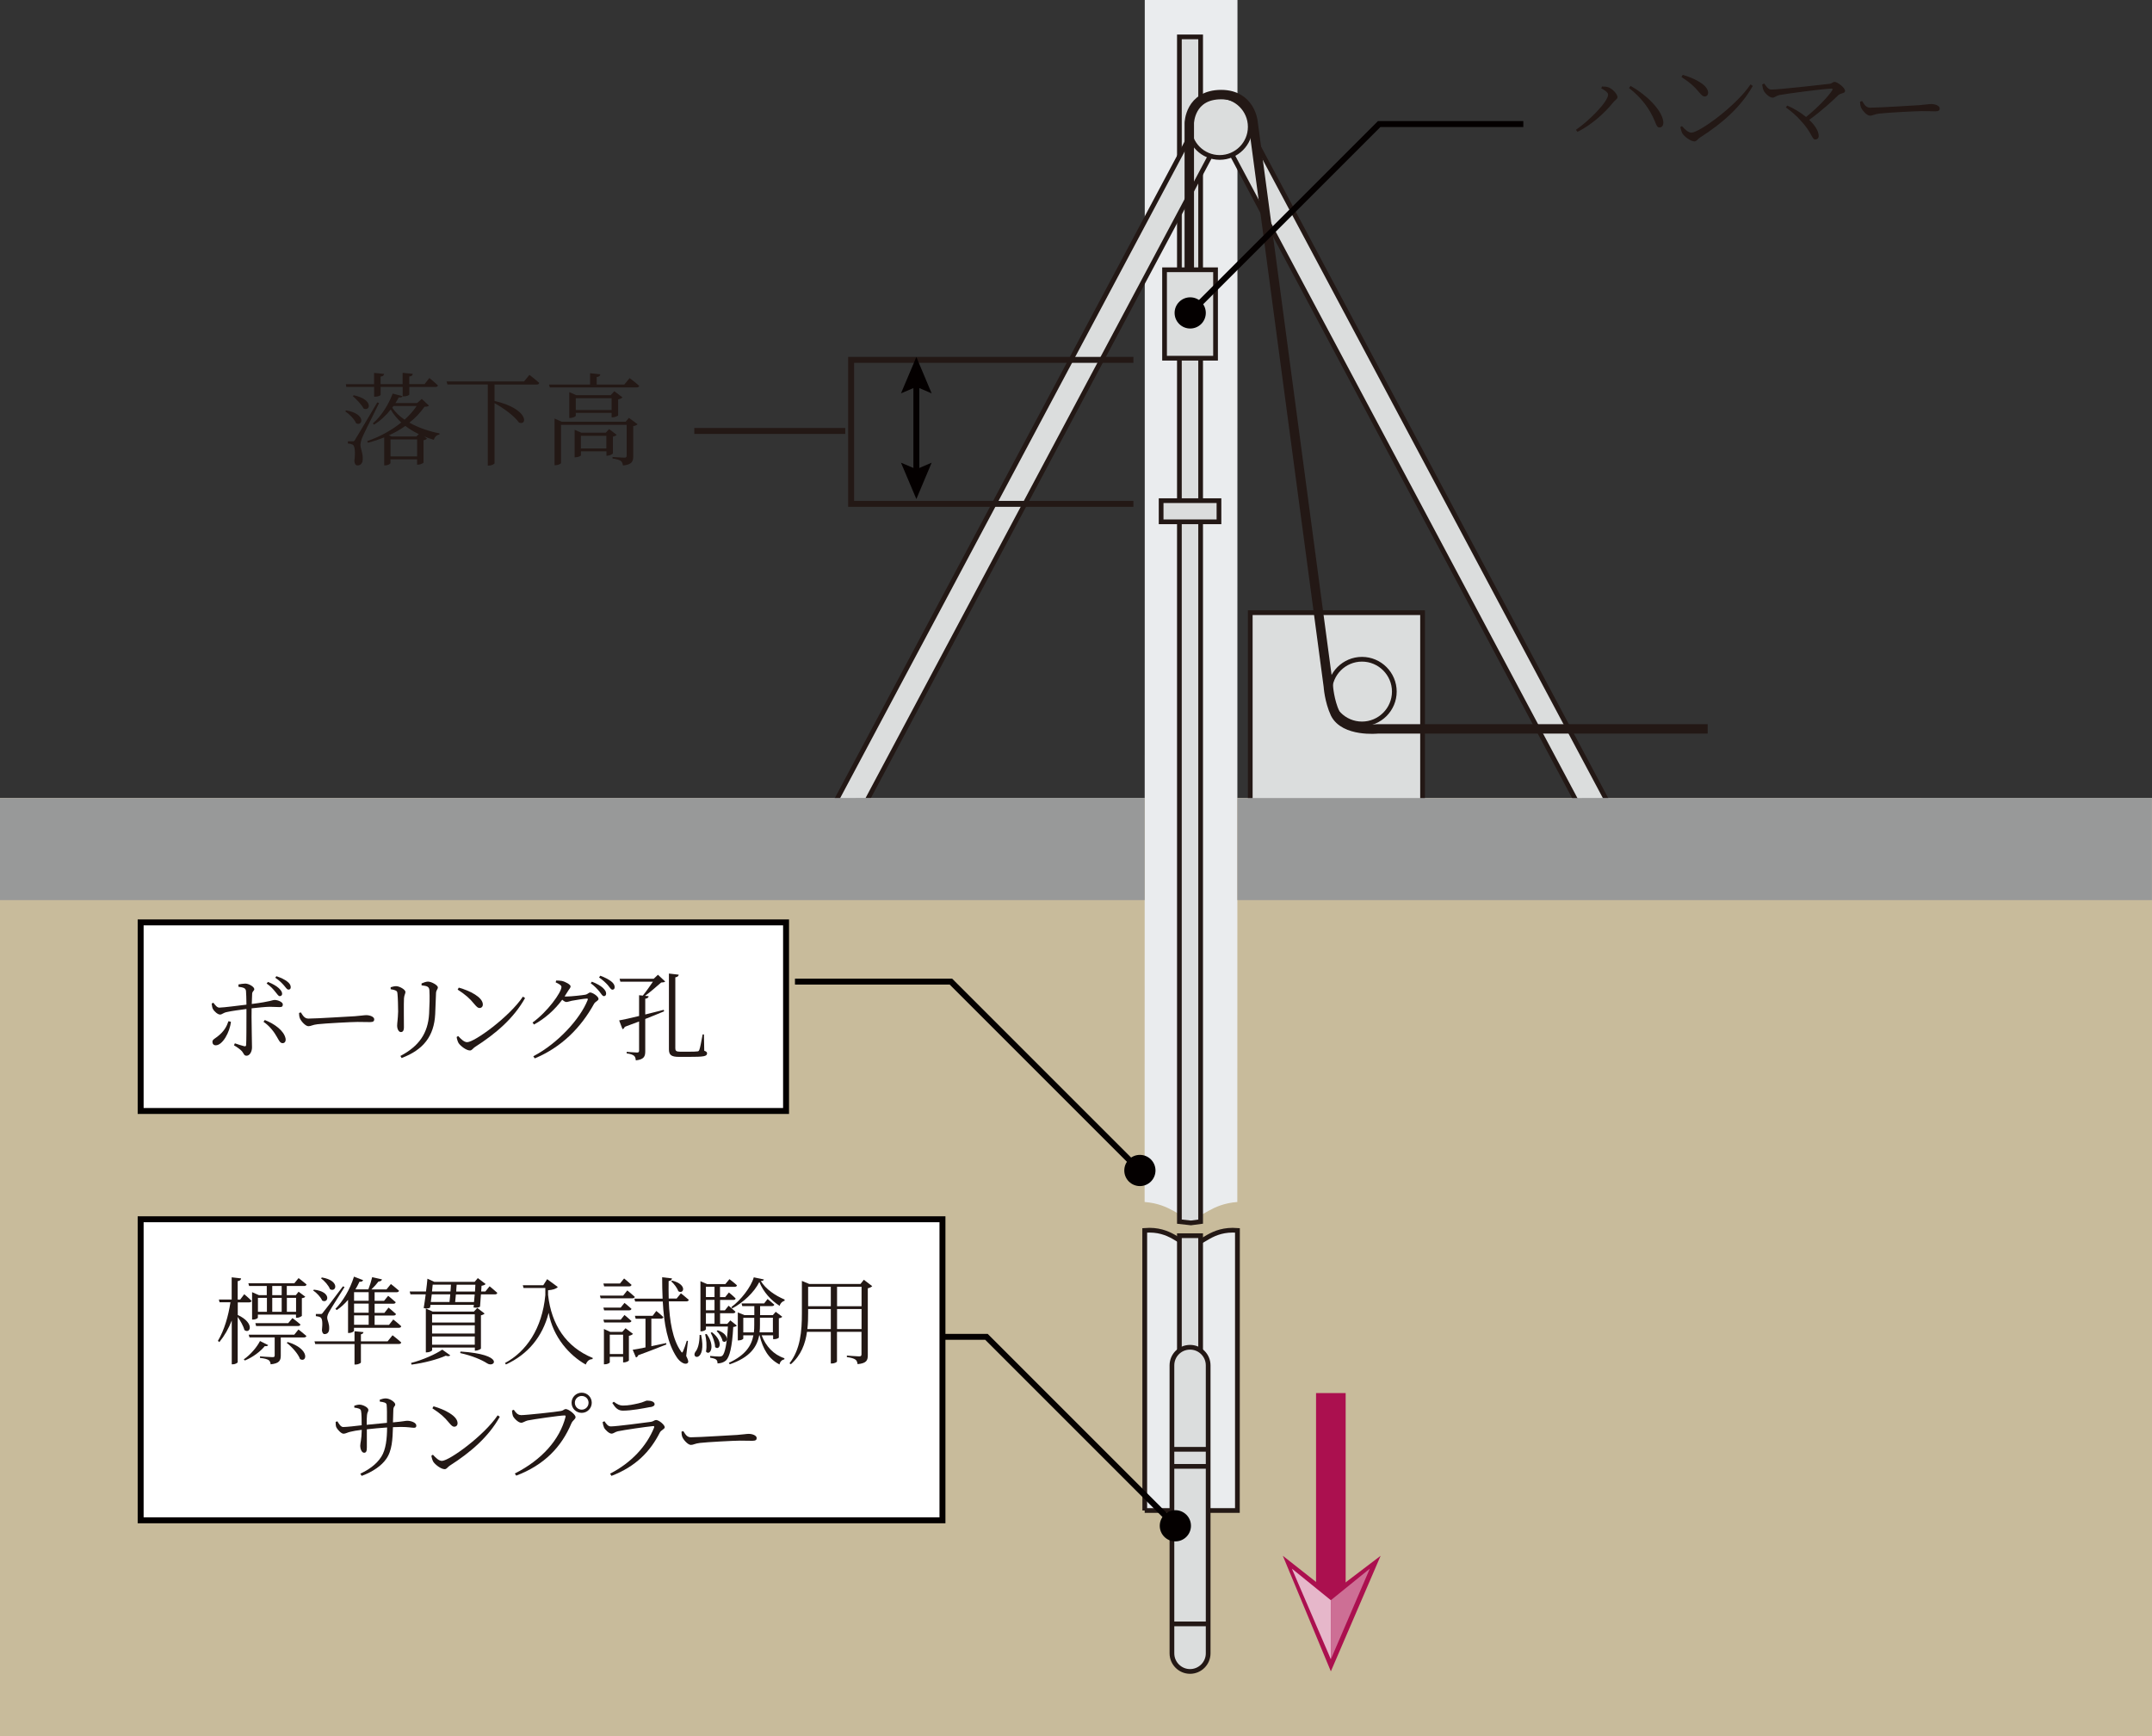 <?xml version="1.0" encoding="UTF-8"?><svg id="b" xmlns="http://www.w3.org/2000/svg" width="282.75" height="228.16" viewBox="0 0 282.75 228.16"><rect x="0" y="0" width="282.75" height="228.16" fill="#333333" stroke="none"/><defs><style>.d{fill:#fff;}.e{stroke-width:1.24px;}.e,.f,.g,.h,.i{fill:none;}.e,.g,.h{stroke:#231815;}.j{fill:#cd6f95;}.f{stroke:#ab104f;stroke-width:3.89px;}.f,.i{stroke-miterlimit:10;}.k{fill:#dbdddd;}.g,.i{stroke-width:.78px;}.l{fill:#040000;}.m{fill:#e6b7ca;}.h{stroke-width:.62px;}.i{stroke:#040000;}.n{fill:#ab104f;}.o{fill:#eaecee;}.p{fill:#c8bb9b;}.q{fill:#231815;}.r{fill:#989999;}</style></defs><g id="c"><rect class="p" y="104.85" width="282.75" height="123.31"/><path class="o" d="m150.41,198.49s.01-36.54,0-36.81c3.47-.27,4.6,1.88,6.08,1.88s2.62-2.15,6.09-1.88c-.01.27,0,36.81,0,36.81h-12.18Z"/><path class="h" d="m150.41,198.49s.01-36.54,0-36.81c3.47-.27,4.6,1.88,6.08,1.88s2.62-2.15,6.09-1.88c-.01.27,0,36.81,0,36.81h-12.18Z"/><path class="o" d="m150.41,0s0,157.68-.02,157.95c3.47.27,4.6,2.13,6.09,2.13s2.62-1.86,6.09-2.13c0-.27.02-157.95.02-157.95h-12.18Z"/><polygon class="k" points="157.75 4.85 157.75 160.53 156.47 160.7 154.96 160.53 154.96 4.85 157.75 4.85"/><polygon class="h" points="157.75 4.85 157.75 160.53 156.47 160.7 154.96 160.53 154.96 4.85 157.75 4.85"/><rect class="k" x="153.01" y="35.44" width="6.7" height="11.62"/><rect class="h" x="153.01" y="35.45" width="6.7" height="11.62"/><rect class="k" x="152.56" y="65.78" width="7.6" height="2.79"/><rect class="h" x="152.56" y="65.79" width="7.6" height="2.78"/><polygon class="k" points="109.47 105.94 112.61 107.62 159.89 18.85 156.75 17.18 109.47 105.94"/><polygon class="h" points="109.47 105.94 112.61 107.62 159.89 18.85 156.75 17.18 109.47 105.94"/><polygon class="k" points="211.52 105.94 208.37 107.62 161.09 18.85 164.23 17.18 211.52 105.94"/><polygon class="h" points="211.52 105.94 208.37 107.62 161.09 18.85 164.23 17.18 211.52 105.94"/><path class="k" d="m164.27,16.67c0-2.22-1.8-4.02-4.02-4.02s-4.02,1.8-4.02,4.02,1.8,4.02,4.02,4.02,4.02-1.8,4.02-4.02"/><path class="h" d="m164.27,16.67c0-2.22-1.8-4.02-4.02-4.02s-4.02,1.8-4.02,4.02,1.8,4.02,4.02,4.02,4.02-1.8,4.02-4.02Z"/><rect class="k" x="154.97" y="162.38" width="2.78" height="17.66"/><rect class="h" x="154.96" y="162.38" width="2.79" height="17.66"/><path class="k" d="m158.74,217.26c0,1.31-1.07,2.38-2.38,2.38s-2.38-1.07-2.38-2.38v-37.84c0-1.32,1.06-2.38,2.38-2.38s2.38,1.07,2.38,2.38v37.84Z"/><path class="h" d="m158.74,217.26c0,1.31-1.07,2.38-2.38,2.38s-2.38-1.07-2.38-2.38v-37.84c0-1.32,1.06-2.38,2.38-2.38s2.38,1.07,2.38,2.38v37.84Z"/><line class="h" x1="158.73" y1="190.45" x2="153.97" y2="190.45"/><line class="h" x1="158.73" y1="192.69" x2="153.97" y2="192.69"/><line class="h" x1="158.73" y1="213.39" x2="153.97" y2="213.39"/><rect class="k" x="164.27" y="80.51" width="22.64" height="24.81"/><rect class="h" x="164.27" y="80.51" width="22.64" height="24.8"/><path class="k" d="m183.2,90.88c0-2.34-1.91-4.25-4.25-4.25s-4.24,1.9-4.24,4.25,1.9,4.25,4.24,4.25,4.25-1.91,4.25-4.25"/><path class="h" d="m183.2,90.88c0-2.34-1.91-4.25-4.25-4.25s-4.24,1.9-4.24,4.25,1.9,4.25,4.24,4.25,4.25-1.91,4.25-4.25Z"/><path class="e" d="m224.37,95.78h-43.35s-4.36.45-5.59-2.01c-.78-1.68-.9-3.58-.9-3.58l-9.91-74.26s-.37-3.5-4.17-3.5c-4.13,0-4.19,3.75-4.19,3.75v19.29"/><polygon class="r" points="162.57 104.87 282.74 104.85 282.74 118.28 162.57 118.28 162.57 104.87"/><polygon class="r" points="0 104.87 150.4 104.85 150.4 118.28 0 118.28 0 104.87"/><polyline class="g" points="148.92 47.29 111.83 47.29 111.83 66.21 148.92 66.21"/><path class="q" d="m210.39,11.62l.09-.25c.2,0,.5,0,.78.08.56.15,1.26.92,1.26,1.31,0,.25-.29.37-.53.66-1.21,1.51-2.94,3.02-4.73,3.91l-.2-.27c1.71-1.17,4.23-3.7,4.23-4.63,0-.3-.56-.65-.9-.82Zm7.67,5.13c-.33,0-.41-.26-.62-.79-.74-1.78-1.83-3.16-3.41-4.4l.21-.27c1.88,1.02,4.11,3.08,4.3,4.68.05.49-.17.78-.48.78Z"/><path class="q" d="m230,11.09l.3.2c-1.59,2.82-4.06,4.95-6.96,6.8-.27.16-.41.49-.7.49-.52,0-1.31-.62-1.58-1.02-.13-.23-.25-.65-.28-.86l.21-.13c.4.44.82.86,1.25.86,1.02,0,5.87-3.51,7.76-6.34Zm-8.91-1.25c1.51.42,3.34,1.33,3.34,2.35,0,.29-.19.49-.46.49-.21,0-.38-.15-.73-.56-.64-.77-1.14-1.23-2.31-2l.16-.28Z"/><path class="q" d="m231.81,10.99c.24.32.49.78.94.78.98,0,6.67-.64,7.68-.76.25-.03.38-.25.61-.25.4,0,1.38.79,1.38,1.17s-.5.25-.89.58c-.74.73-2.17,2.04-3.82,3.24.73.69,1.25,1.45,1.25,2.12,0,.29-.2.46-.45.46-.46,0-.41-.88-1.91-2.48-.57-.66-1.25-1.22-1.96-1.74l.19-.24c.81.35,1.71.88,2.47,1.5,1.46-1.17,2.92-2.68,3.43-3.5.09-.16.05-.24-.12-.23-1.35.07-5.7.64-6.87.86-.32.07-.57.33-.84.33-.41,0-.99-.56-1.17-.92-.08-.17-.16-.45-.19-.82l.27-.12Z"/><path class="q" d="m244.67,13.29c.29.45.5.86,1.06.86,1.18,0,5.82-.3,6.43-.33.89-.07,1.26-.15,1.6-.15.5,0,1.1.23,1.1.58,0,.24-.13.38-.58.38s-.93-.03-1.74-.03-4.56.2-5.56.32c-.76.08-.9.28-1.29.28s-.99-.65-1.18-1.1c-.09-.25-.11-.48-.12-.74l.27-.08Z"/><path class="q" d="m45.48,53.93c2.68.45,2.17,2.17,1.3,1.68-.21-.53-.89-1.21-1.42-1.56l.12-.12Zm.03-3.06l-.07-.38h3.71v-1.49l1.31.13c-.01.19-.13.32-.46.36v.99h2.9v-1.49l1.33.13c-.01.19-.13.32-.46.36v.99h2.02l.62-.8s.72.58,1.13.98c-.03.13-.15.2-.33.2h-3.43v.99c0,.08-.3.24-.72.25h-.15v-1.25h-2.9v1.05c0,.09-.37.24-.72.24h-.13v-1.29h-3.65Zm4.3,2.09c-.62,1.3-2,3.99-2.2,4.5-.15.37-.25.74-.25,1.02,0,.49.33.99.3,1.88-.01.5-.27.8-.7.8-.22,0-.37-.21-.4-.57.15-1.19.07-1.99-.21-2.15-.19-.09-.37-.15-.64-.16v-.29h.62c.16,0,.21,0,.34-.24q.27-.41,2.9-4.87l.23.08Zm-3.33-1.02c2.65.56,2.16,2.17,1.29,1.74-.27-.53-.94-1.22-1.42-1.63l.13-.11Zm9.89,1.35c-.11.12-.27.15-.6.16-.53.76-1.18,1.46-1.98,2.09,1.17.66,2.56,1.13,3.95,1.41v.15c-.36.05-.62.3-.74.69-.44-.12-.86-.27-1.26-.44l.36.28c-.07.09-.24.19-.45.21v2.94c-.01.08-.44.28-.72.28h-.13v-.7h-3.5v.5c0,.07-.28.29-.69.29h-.13v-3.67c-.68.27-1.38.5-2.13.7l-.11-.21c1.67-.58,3.22-1.43,4.48-2.45-.54-.5-1.02-1.06-1.38-1.71-.62.78-1.38,1.5-2.2,1.99l-.16-.16c1.1-.92,2.12-2.55,2.61-3.92l1.29.33c-.05.15-.16.2-.49.17-.12.24-.26.49-.44.74h2.86l.61-.54.94.88Zm-1.35,3.75c-.64-.3-1.23-.66-1.76-1.07-.65.46-1.37.88-2.16,1.23l.37.16h3.24l.32-.32Zm-.21,2.93v-2.23h-3.5v2.23h3.5Zm-3.28-6.4c.41.6.97,1.13,1.63,1.58.62-.56,1.17-1.17,1.58-1.8h-3.04l-.17.23Z"/><path class="q" d="m69.56,49.26s.8.61,1.29,1.06c-.04.15-.15.21-.34.21h-5.53v2.16c4.47,1.02,4.36,3.3,3.21,2.84-.6-.86-2.04-1.91-3.21-2.55v7.88c0,.09-.32.32-.76.32h-.13v-10.65h-5.3l-.11-.4h10.17l.72-.88Z"/><path class="q" d="m82.73,49.69s.77.57,1.26,1.02c-.04.13-.17.2-.36.2h-11.39l-.11-.38h5.4v-1.49l1.35.15c-.03.19-.16.32-.48.36v.98h3.63l.69-.84Zm-.09,5.22l1.13.84c-.08.09-.3.21-.57.25v3.96c0,.66-.16,1.09-1.35,1.21-.04-.25-.11-.48-.28-.6-.2-.13-.52-.25-1.09-.32v-.2s1.27.09,1.55.09c.24,0,.31-.08.31-.28v-4.03h-8.63v5.01c0,.09-.36.29-.7.29h-.15v-6.13l.94.42h8.41l.44-.53Zm-2.28-.07v-.58h-4.71v.38c0,.08-.37.28-.72.28h-.13v-3.39l.92.4h4.51l.49-.52,1.07.81c-.09.11-.32.21-.57.26v2.1c-.01.08-.46.26-.73.26h-.13Zm.15,4.75c-.01.09-.42.29-.7.29h-.13v-.57h-3.35v.52c0,.07-.37.26-.7.26h-.13v-3.61l.89.38h3.2l.44-.48.99.76c-.07.09-.25.19-.49.23v2.21Zm-.15-5.71v-1.55h-4.71v1.55h4.71Zm-.69,5.05v-1.66h-3.35v1.66h3.35Z"/><polyline class="i" points="156.31 41.2 181.21 16.3 200.15 16.3"/><path class="l" d="m157.83,42.57c-.8.8-2.1.8-2.9,0-.8-.8-.8-2.1,0-2.9.8-.8,2.1-.8,2.9,0,.8.8.8,2.1,0,2.9"/><polyline class="i" points="149.84 153.89 124.94 128.99 104.45 128.99"/><path class="l" d="m151.22,152.36c.8.8.8,2.1,0,2.9-.8.8-2.1.8-2.9,0-.8-.8-.8-2.1,0-2.9.8-.8,2.1-.8,2.9,0"/><polyline class="i" points="154.51 200.57 129.61 175.67 104.45 175.67"/><path class="l" d="m155.88,199.05c.8.8.8,2.1,0,2.9-.8.8-2.1.8-2.9,0-.8-.8-.8-2.1,0-2.9.8-.8,2.1-.8,2.9,0"/><line class="i" x1="120.4" y1="62.33" x2="120.4" y2="50.16"/><polygon class="l" points="122.41 60.8 120.4 61.66 118.38 60.8 120.4 65.58 122.41 60.8"/><polygon class="l" points="122.41 51.69 120.4 50.83 118.38 51.69 120.4 46.91 122.41 51.69"/><line class="g" x1="111.06" y1="56.63" x2="91.22" y2="56.63"/><line class="f" x1="174.86" y1="183.06" x2="174.86" y2="210.17"/><polygon class="n" points="168.55 204.44 174.86 209.41 181.4 204.44 174.86 219.63 168.55 204.44"/><polygon class="m" points="169.74 206.13 174.86 218.04 174.86 210.28 169.74 206.13"/><polygon class="j" points="179.98 206.13 174.86 218.04 174.86 210.28 179.98 206.13"/><rect class="d" x="18.48" y="121.21" width="84.8" height="24.78"/><rect class="i" x="18.48" y="121.21" width="84.8" height="24.78"/><rect class="d" x="18.48" y="160.22" width="105.35" height="39.56"/><rect class="i" x="18.48" y="160.22" width="105.35" height="39.56"/><path class="q" d="m31.3,129.37c.29-.06.68-.12.94-.12.51.02,1.17.44,1.17.73,0,.23-.25.25-.28.6-.02.3-.04.8-.05,1.35,2.59-.33,2.72-.53,2.99-.53.46,0,1.09.29,1.09.58s-.12.36-.44.36c-.38,0-.73-.04-1.28-.04-.5,0-1.54.11-2.38.2-.01.41-.01.83-.01,1.14,0,.94.06,3.66.06,4,0,.54-.29,1.09-.71,1.09-.35,0-.34-.25-.61-.59-.23-.25-.65-.55-1.05-.78l.12-.26c.41.14.89.3,1.22.38.14.03.25.01.26-.16.04-.58.04-2.62.04-3.68v-1.05c-.81.11-1.92.25-2.57.4-.5.1-.63.33-.9.33s-.74-.36-.95-.76c-.08-.15-.12-.45-.15-.69l.23-.1c.24.33.5.65.78.64.58-.01,2.62-.28,3.56-.39-.01-.76-.03-1.52-.06-1.8-.05-.39-.34-.46-.99-.55v-.28Zm-.96,4.9c-.14,1.37-1.1,3.09-1.99,3.09-.29,0-.44-.2-.44-.44,0-.31.25-.39.64-.69.9-.69,1.23-1.34,1.47-2.04l.33.08Zm4.46-.23c1.27.5,2.52,1.4,2.72,2.43.06.35-.09.61-.39.61-.35,0-.5-.41-.74-.81-.33-.59-.88-1.38-1.77-2l.17-.23Zm.4-5.01c.64.25,1.12.54,1.42.81.31.29.45.51.45.76,0,.19-.14.3-.31.3-.2,0-.31-.26-.58-.56-.26-.33-.61-.73-1.15-1.1l.18-.21Zm1.12-.75c.63.21,1.1.45,1.42.7.34.26.46.5.46.75,0,.19-.1.31-.29.31-.21.01-.34-.26-.61-.56-.28-.31-.58-.63-1.14-1l.16-.2Z"/><path class="q" d="m39.53,133.04c.28.43.48.81,1,.81,1.12,0,5.5-.29,6.08-.31.84-.06,1.19-.14,1.52-.14.48,0,1.04.21,1.04.55,0,.23-.12.36-.55.36s-.88-.02-1.64-.02-4.31.19-5.25.3c-.71.08-.85.26-1.21.26s-.94-.61-1.12-1.04c-.09-.24-.1-.45-.11-.7l.25-.08Z"/><path class="q" d="m51.33,129.98v-.25c.25-.08.51-.14.71-.14.46,0,1.23.45,1.23.76,0,.24-.15.36-.19.83-.04.54-.01,3.29-.01,3.81,0,.48-.17.63-.4.63-.28,0-.49-.39-.49-.85,0-.34.1-.83.13-1.85,0-.58-.03-1.8-.08-2.27-.03-.3-.04-.4-.25-.49-.19-.09-.39-.12-.65-.17Zm1.44,9.06l-.16-.28c2.44-1.29,3.62-2.97,3.77-5.54.06-1.14.09-2.21.04-3.07-.02-.21-.05-.39-.28-.51-.14-.08-.43-.12-.75-.16v-.25c.26-.12.61-.24.84-.24.48,0,1.3.49,1.3.75s-.21.34-.24.74c-.02.74-.08,2-.11,2.78-.14,2.91-1.58,4.71-4.41,5.77Z"/><path class="q" d="m68.7,130.96l.29.19c-1.5,2.67-3.83,4.67-6.58,6.43-.25.15-.39.46-.66.46-.49,0-1.24-.59-1.49-.96-.13-.21-.24-.61-.26-.81l.2-.13c.38.41.78.81,1.18.81.96,0,5.55-3.32,7.33-5.99Zm-8.42-1.18c1.43.4,3.16,1.25,3.16,2.22,0,.28-.18.46-.44.46-.2,0-.36-.14-.69-.53-.6-.73-1.08-1.17-2.18-1.89l.15-.26Z"/><path class="q" d="m73.07,128.85c.23,0,.48,0,.75.05.49.11,1.15.49,1.15.71,0,.21-.18.34-.36.65-.14.23-.28.46-.43.68.09.01.16.01.24.01.6,0,2.14-.17,2.49-.24.34-.07.43-.29.64-.29.3,0,1.09.51,1.09.84,0,.25-.41.33-.59.65-1.72,3.12-4.26,5.7-7.79,7.17l-.19-.28c3.22-1.68,6.16-4.91,7.14-7.39.06-.15.01-.19-.1-.19-.28,0-1.55.2-2,.29-.26.06-.53.16-.7.16-.14,0-.34-.12-.54-.3-.99,1.33-2.24,2.46-3.71,3.26l-.19-.26c1.95-1.4,3.8-3.96,3.8-4.68,0-.21-.33-.41-.76-.6l.06-.24Zm4.7.15c.65.25,1.13.53,1.44.81.31.3.43.51.43.76,0,.2-.11.33-.3.33-.18,0-.33-.28-.58-.6-.26-.31-.6-.7-1.15-1.1l.16-.2Zm1.08-.79c.65.23,1.12.5,1.43.73.34.26.48.51.48.78,0,.21-.11.33-.29.33-.21,0-.34-.29-.61-.6-.28-.31-.58-.6-1.15-1.01l.15-.21Z"/><path class="q" d="m87.4,128.98c-.1.1-.26.11-.53.13-.53.45-1.4,1.24-2.12,1.75l.48.05c-.04.18-.15.29-.45.33v2.07c.76-.19,1.59-.4,2.43-.61l.05.19c-.68.29-1.5.63-2.48,1.01v4.23c0,.68-.14,1.09-1.24,1.21-.02-.26-.08-.48-.24-.61-.19-.14-.46-.24-.96-.31v-.2s1.14.09,1.37.09c.2,0,.26-.08.26-.25v-3.83c-.58.21-1.2.45-1.88.7-.05.16-.17.28-.3.31l-.44-1.15c.53-.09,1.47-.3,2.62-.58v-2.73l.49.05c.44-.53.95-1.28,1.33-1.83h-4.28l-.1-.38h4.48l.56-.53.95.89Zm5.14,9.1c.29.1.36.19.36.34,0,.4-.46.46-2.41.46h-1.28c-1.01,0-1.32-.25-1.32-1v-9.95l1.29.15c-.03.17-.14.3-.45.35v9.33c0,.31.11.44.63.44h1.15c.55,0,.93-.01,1.12-.04.14-.01.19-.05.25-.19.1-.21.28-1.15.44-2.04h.17l.04,2.14Z"/><path class="q" d="m31.23,172.79c2.32,1.08,1.63,2.57.88,1.98-.13-.53-.53-1.22-.88-1.72v5.94c0,.11-.34.29-.61.29h-.17v-5.76c-.4,1.04-.94,1.99-1.63,2.84l-.19-.16c.85-1.43,1.37-3.26,1.65-5.07h-1.43l-.09-.36h1.68v-2.92l1.24.14c-.03.19-.13.31-.45.36v2.42h.33l.53-.7s.61.5.96.87c-.04.14-.14.2-.31.2h-1.5v1.67Zm4.01,3.97c-.08.11-.18.16-.45.13-.55.68-1.54,1.45-2.62,1.89l-.14-.15c.89-.61,1.75-1.64,2.13-2.41l1.08.54Zm-2.51-7.77l-.1-.36h6.04l.56-.68s.65.49,1.05.84c-.04.14-.15.2-.33.2h-2.27v1.2h1.19l.36-.45.88.66c-.08.1-.2.15-.45.19v2.33s-.29.24-.63.24h-.14v-.41h-5.01v.4c0,.06-.24.25-.63.25h-.13v-3.6l.89.39h1.04v-1.2h-2.34Zm6.49,5.72s.64.49,1.04.85c-.04.12-.15.19-.33.19h-3.04v2.38c0,.63-.18,1.04-1.33,1.15-.02-.23-.1-.44-.26-.55-.19-.12-.53-.23-1.14-.29v-.2s1.37.1,1.64.1c.24,0,.29-.06.29-.23v-2.37h-3.31l-.1-.35h5.98l.56-.69Zm-.79-1.5s.65.48,1.05.84c-.04.14-.16.2-.34.2h-5.49l-.1-.38h4.32l.55-.66Zm-4.54-.83h1.18v-1.83h-1.18v1.83Zm1.88-3.39v1.2h1.24v-1.2h-1.24Zm0,3.39h1.24v-1.83h-1.24v1.83Zm2.03,3.97c3.02.93,2.5,2.79,1.62,2.24-.25-.71-1.09-1.62-1.75-2.13l.14-.11Zm-.11-5.8v1.83h1.21v-1.83h-1.21Z"/><path class="q" d="m41.25,169.47c2.39.26,1.89,1.89,1.08,1.43-.19-.46-.74-1.03-1.19-1.33l.11-.1Zm10.32,5.99s.71.54,1.15.95c-.04.14-.15.2-.33.2h-4.97v2.42c0,.1-.38.28-.68.28h-.16v-2.69h-5.16l-.1-.36h5.26v-1.33l1.18.12c-.03.14-.11.24-.34.29v.92h3.51l.64-.79Zm-9.46-2.79c.15,0,.19,0,.33-.2q.28-.31,2.62-3.44l.21.1c-.54.88-1.8,2.83-2,3.22-.15.26-.28.56-.28.8.01.38.3.78.26,1.48-.01.43-.23.68-.61.68-.19,0-.3-.18-.34-.49.1-1.01.06-1.58-.21-1.72-.18-.09-.35-.12-.59-.15v-.28h.61Zm.19-4.8c2.42.4,1.88,2.02,1.06,1.54-.18-.49-.73-1.1-1.18-1.43l.11-.11Zm1.78,4.11c.94-.95,1.89-2.49,2.43-4.22l1.2.46c-.05.14-.2.24-.48.21-.16.35-.34.69-.53,1h1.7c.19-.49.39-1.12.5-1.6l1.29.29c-.04.15-.19.28-.46.28-.23.31-.58.7-.93,1.04h1.98l.58-.71s.65.5,1.07.88c-.03.14-.16.2-.34.2h-2.87v1.13h1.24l.54-.66s.61.48.99.84c-.03.14-.15.2-.33.2h-2.44v1.2h1.29l.54-.69s.6.49.98.84c-.04.14-.15.2-.33.2h-2.48v1.23h1.89l.56-.71s.66.51,1.05.89c-.04.14-.14.2-.31.2h-5.9v.4c0,.06-.25.28-.66.28h-.12v-4.35c-.46.54-.95.99-1.48,1.34l-.18-.15Zm4.36-2.18h-1.92v1.13h1.92v-1.13Zm0,1.5h-1.92v1.2h1.92v-1.2Zm0,1.55h-1.92v1.23h1.92v-1.23Z"/><path class="q" d="m64.33,169.03s.63.5,1.01.86c-.04.14-.14.2-.31.2h-1.84c-.04.54-.08,1.14-.12,1.62-.21.12-.46.16-.85.1l.04-.34h-5.7l-.05.36c-.2.11-.41.15-.84.06.09-.54.18-1.18.26-1.8h-2l-.1-.38h2.14c.09-.64.15-1.24.19-1.68l.9.41h5.31l.41-.49,1.03.78c-.09.11-.29.19-.54.23l-.05.75h.55l.56-.69Zm-10.32,10.07c1.5-.38,3.23-1.15,4.1-1.75l1.05.75c-.09.12-.29.15-.59.05-1.08.48-2.87.96-4.5,1.17l-.06-.21Zm8.38-1.63v-.39h-5.61v.34c0,.09-.34.29-.69.29h-.14v-5.76l.9.4h5.42l.44-.48.96.74c-.08.09-.26.19-.48.23v4.36c-.01.08-.41.28-.69.28h-.12Zm-5.66-7.38c-.04.34-.09.68-.13,1h2.46c.04-.29.06-.64.1-1h-2.43Zm.12-1.28c-.03.26-.05.56-.09.9h2.43c.03-.31.04-.63.06-.9h-2.41Zm-.08,3.9v1.08h5.61v-1.08h-5.61Zm5.61,1.44h-5.61v1.09h5.61v-1.09Zm0,2.56v-1.09h-5.61v1.09h5.61Zm-.1-5.61c.04-.33.06-.66.09-1h-2.47c-.03.36-.06.71-.1,1h2.48Zm-2.28-2.28c-.03.28-.04.59-.06.9h2.47c.02-.33.04-.63.05-.9h-2.46Zm.5,8.78c5.94.38,4.47,2.21,3.5,1.55-.71-.46-1.93-.99-3.54-1.35l.05-.2Z"/><path class="q" d="m71.89,168.09l1.4,1.03c-.2.24-.65.38-1.28.43v.61c.44,3.92,2.36,6.85,5.88,8.29l-.05.15c-.43.01-.69.25-.88.71-2.1-1.17-4.31-3.59-4.87-6.8-.81,3.18-2.77,5.49-5.62,6.79l-.12-.19c2.78-1.48,4.89-4.52,5.3-8.92v-.94h-2.86l-.1-.36h2.69l.51-.8Z"/><path class="q" d="m82.42,169.57s.61.49.99.85c-.04.13-.15.19-.33.19h-4.16l-.1-.36h3.06l.54-.68Zm-3.04-.53l-.1-.38h2.18l.54-.66s.6.48.98.84c-.04.14-.15.2-.33.2h-3.27Zm2.18,2.78l.49-.61s.56.44.92.78c-.04.14-.15.2-.33.2h-3.26l-.1-.36h2.28Zm-2.18,1.95l-.1-.36h2.28l.49-.61s.56.45.92.79c-.04.12-.15.19-.33.19h-3.26Zm3.78,1.52c-.09.1-.28.2-.53.25v3.23c0,.08-.39.26-.64.26h-.12v-.74h-1.75v.73c0,.08-.31.26-.64.26h-.13v-4.64l.83.38h1.58l.43-.48.98.74Zm-1.29,2.64v-2.54h-1.75v2.54h1.75Zm5.65-1.45l.04.19c-.88.34-2.1.84-3.71,1.42-.05.16-.16.26-.29.29l-.43-1.01c.36-.05.95-.16,1.68-.31v-3.77h-1.29l-.1-.38h2.33l.48-.64s.58.46.93.81c-.04.14-.15.2-.33.2h-1.25v3.62l1.94-.41Zm1.94-6.53s.65.5,1.04.86c-.04.14-.15.2-.31.2h-2.32c.1,2.54.5,5,1.58,6.54.15.24.2.24.31-.02.13-.3.34-.88.48-1.35l.15.03-.23,1.97c.29.58.33.81.19.93-.35.31-1.05-.17-1.42-.74-1.23-1.84-1.69-4.41-1.85-7.34h-3.63l-.1-.38h3.71c-.04-.9-.06-1.84-.06-2.81l1.29.15c-.01.16-.11.3-.44.35-.01.75-.01,1.53.01,2.3h1.04l.56-.69Zm-1.14-1.67c2.07.53,1.49,1.87.8,1.39-.14-.43-.58-.99-.94-1.3l.14-.09Z"/><path class="q" d="m92.12,175.42c.75,3.57-1.38,3.19-.76,2.23.35-.4.55-1.2.56-2.23h.2Zm4.7-1.23c-.09.1-.23.16-.48.19-.14,2.62-.48,3.95-.96,4.4-.3.26-.71.38-1.11.38.01-.2-.03-.39-.18-.5-.12-.11-.46-.2-.78-.25v-.23c.36.04.96.08,1.19.08.2,0,.29-.03.41-.11.33-.29.6-1.53.73-3.83h-2.89v.36c0,.06-.24.26-.61.26h-.11v-6.58l.88.38h2.39l.54-.65s.61.45.99.81c-.03.14-.15.2-.3.2h-1.93v1.35h.68l.49-.61s.55.44.88.78c-.01.14-.12.2-.3.2h-1.74v1.37h.63l.49-.61s.55.45.9.79c-.02.14-.15.2-.33.2h-1.69v1.39h.95l.4-.45.88.7Zm-3.98,1.1c1.2,1.6.44,2.94-.08,2.32.14-.73.04-1.68-.11-2.27l.19-.05Zm-.09-6.2v1.35h1.13v-1.35h-1.13Zm1.13,1.72h-1.13v1.37h1.13v-1.37Zm-1.13,3.13h1.13v-1.39h-1.13v1.39Zm.8,1.13c1.6,1.24.96,2.49.41,1.94-.01-.59-.31-1.37-.58-1.87l.16-.08Zm.76-.26c1.74.61,1.21,1.87.63,1.42-.08-.44-.43-1-.78-1.32l.15-.1Zm5.76.65c.54,1.44,1.58,2.56,2.99,3.02v.14c-.33.08-.56.29-.64.68-1.42-.73-2.18-2-2.62-3.83h-.05c-.28,1.5-1.18,2.89-3.87,3.81l-.12-.19c2.17-1.01,2.97-2.23,3.23-3.62h-1.33v.43c0,.06-.23.24-.61.24h-.11v-3.68l.88.36h1.29v-1.19h-1.58l-.1-.35h2.97l.45-.58s.54.43.88.74c-.02.14-.15.19-.31.19h-1.55v1.19h1.67l.38-.44.86.65c-.08.1-.2.16-.45.2v2.54c0,.05-.29.21-.61.21h-.14v-.51h-1.49Zm.3-7.33c-.03.12-.15.19-.41.2.65,1.08,1.9,1.92,3.13,2.44v.15c-.33.1-.58.36-.65.68-1.13-.71-2.15-1.83-2.67-3.14-.68,1.37-2.12,2.71-3.56,3.47l-.11-.18c1.22-.88,2.59-2.64,2.94-3.9l1.33.28Zm-1.32,6.96c.04-.33.05-.65.05-.99v-.93h-1.44v1.92h1.39Zm.8-1.92v.91c0,.34-.01.68-.05,1h1.75v-1.92h-1.7Z"/><path class="q" d="m114.61,169c-.09.11-.31.23-.59.29v8.76c0,.68-.12,1.09-1.34,1.21-.04-.26-.11-.49-.29-.6-.19-.14-.53-.25-1.12-.33v-.2s1.34.11,1.62.11c.24,0,.3-.09.3-.29v-2.94h-3.22v3.9c0,.06-.26.26-.69.26h-.12v-4.16h-3.13c-.21,1.55-.78,3.09-2.12,4.26l-.18-.12c1.44-1.85,1.63-4.21,1.63-6.6v-4.23l.96.4h6.74l.44-.55,1.1.84Zm-5.45,5.65v-2.63h-2.98v.51c0,.68-.01,1.39-.1,2.12h3.08Zm-2.98-5.56v2.56h2.98v-2.56h-2.98Zm3.8,0v2.56h3.22v-2.56h-3.22Zm3.22,5.56v-2.63h-3.22v2.63h3.22Z"/><path class="q" d="m49.92,183.92c.26-.09.53-.16.75-.16.58,0,1.26.51,1.26.79s-.23.2-.25.71c-.01.46-.04,1.12-.05,1.65,1.48-.13,1.6-.21,1.88-.21.5,0,1.19.24,1.19.63,0,.21-.09.29-.31.29-.3,0-.76-.11-1.7-.11-.31,0-.68.01-1.06.03-.05,1.55-.1,3.12-.92,4.22-.55.79-1.67,1.63-3.19,2.18l-.18-.29c.98-.46,2.07-1.14,2.76-2.22.61-.96.75-2.39.76-3.85-.9.06-1.87.15-2.66.24-.01,1,0,2.03,0,2.39,0,.5-.1.69-.36.69-.33,0-.51-.54-.51-.89,0-.43.18-.79.2-2.12-.64.08-1.14.16-1.52.26-.33.07-.6.25-.88.25-.31,0-.83-.59-.95-.86-.06-.15-.09-.48-.08-.69l.23-.08c.22.36.45.75.76.75.48,0,1.68-.14,2.43-.23,0-.64-.01-1.62-.09-1.92-.06-.25-.35-.33-.88-.4v-.25c.21-.08.49-.14.7-.14.4,0,1.15.35,1.15.69,0,.26-.15.28-.18.68-.03.22-.04.73-.04,1.28.8-.08,1.83-.18,2.66-.26.01-1.13.01-1.9-.04-2.39-.04-.26-.36-.33-.9-.4v-.26Z"/><path class="q" d="m65.38,185.98l.29.19c-1.5,2.67-3.83,4.67-6.58,6.43-.25.15-.39.46-.66.46-.49,0-1.24-.59-1.49-.96-.13-.21-.24-.61-.26-.81l.2-.13c.38.41.78.81,1.18.81.96,0,5.55-3.32,7.33-5.99Zm-8.42-1.18c1.43.4,3.16,1.25,3.16,2.22,0,.28-.18.46-.44.46-.2,0-.36-.14-.69-.53-.6-.73-1.08-1.17-2.18-1.89l.15-.26Z"/><path class="q" d="m68.43,185.96c.7,0,4.69-.43,5.29-.55.33-.06.4-.25.61-.25.38,0,1.29.71,1.29,1.06,0,.28-.36.4-.54.81-1.32,3.13-3.56,5.47-7.25,6.88l-.19-.28c3.6-1.82,5.9-4.48,6.66-7.42.05-.19-.02-.21-.15-.21-.55,0-4.11.51-4.82.66-.34.08-.6.3-.85.3-.38,0-.96-.59-1.09-.9-.06-.18-.1-.38-.12-.71l.24-.1c.21.31.48.7.93.7Zm6.67-1.63c0-.73.59-1.32,1.33-1.32s1.32.59,1.32,1.32-.58,1.33-1.32,1.33-1.33-.58-1.33-1.33Zm.43,0c0,.51.4.91.9.91s.9-.4.9-.91-.4-.89-.9-.89-.9.4-.9.89Z"/><path class="q" d="m79.18,186.87l.24-.11c.26.39.48.68.84.68.74,0,4.38-.48,5.26-.6.35-.05.46-.24.68-.24.38,0,1.14.64,1.14.95,0,.24-.49.38-.64.69-1.25,2.46-3.12,4.46-6.36,5.7l-.18-.29c2.78-1.43,4.79-3.6,5.78-6.05.05-.15.01-.23-.15-.2-1.01.1-3.76.5-4.61.68-.39.09-.56.31-.84.31-.3,0-.85-.51-.98-.81-.09-.21-.14-.45-.18-.7Zm6.28-1.98c-.93.18-2.49.48-3.61.48-.64,0-.99-.35-1.4-1.01l.19-.16c.48.35.8.5,1.2.5.78,0,1.4-.15,2.04-.29.74-.16.9-.36,1.17-.36.54,0,.96.17.96.48,0,.18-.15.29-.55.38Z"/><path class="q" d="m89.78,188.06c.28.43.48.81,1,.81,1.12,0,5.5-.29,6.08-.31.84-.06,1.19-.14,1.52-.14.48,0,1.04.21,1.04.55,0,.23-.12.36-.55.36s-.88-.02-1.64-.02-4.31.19-5.25.3c-.71.08-.85.26-1.21.26s-.94-.61-1.12-1.04c-.09-.24-.1-.45-.11-.7l.25-.08Z"/></g></svg>